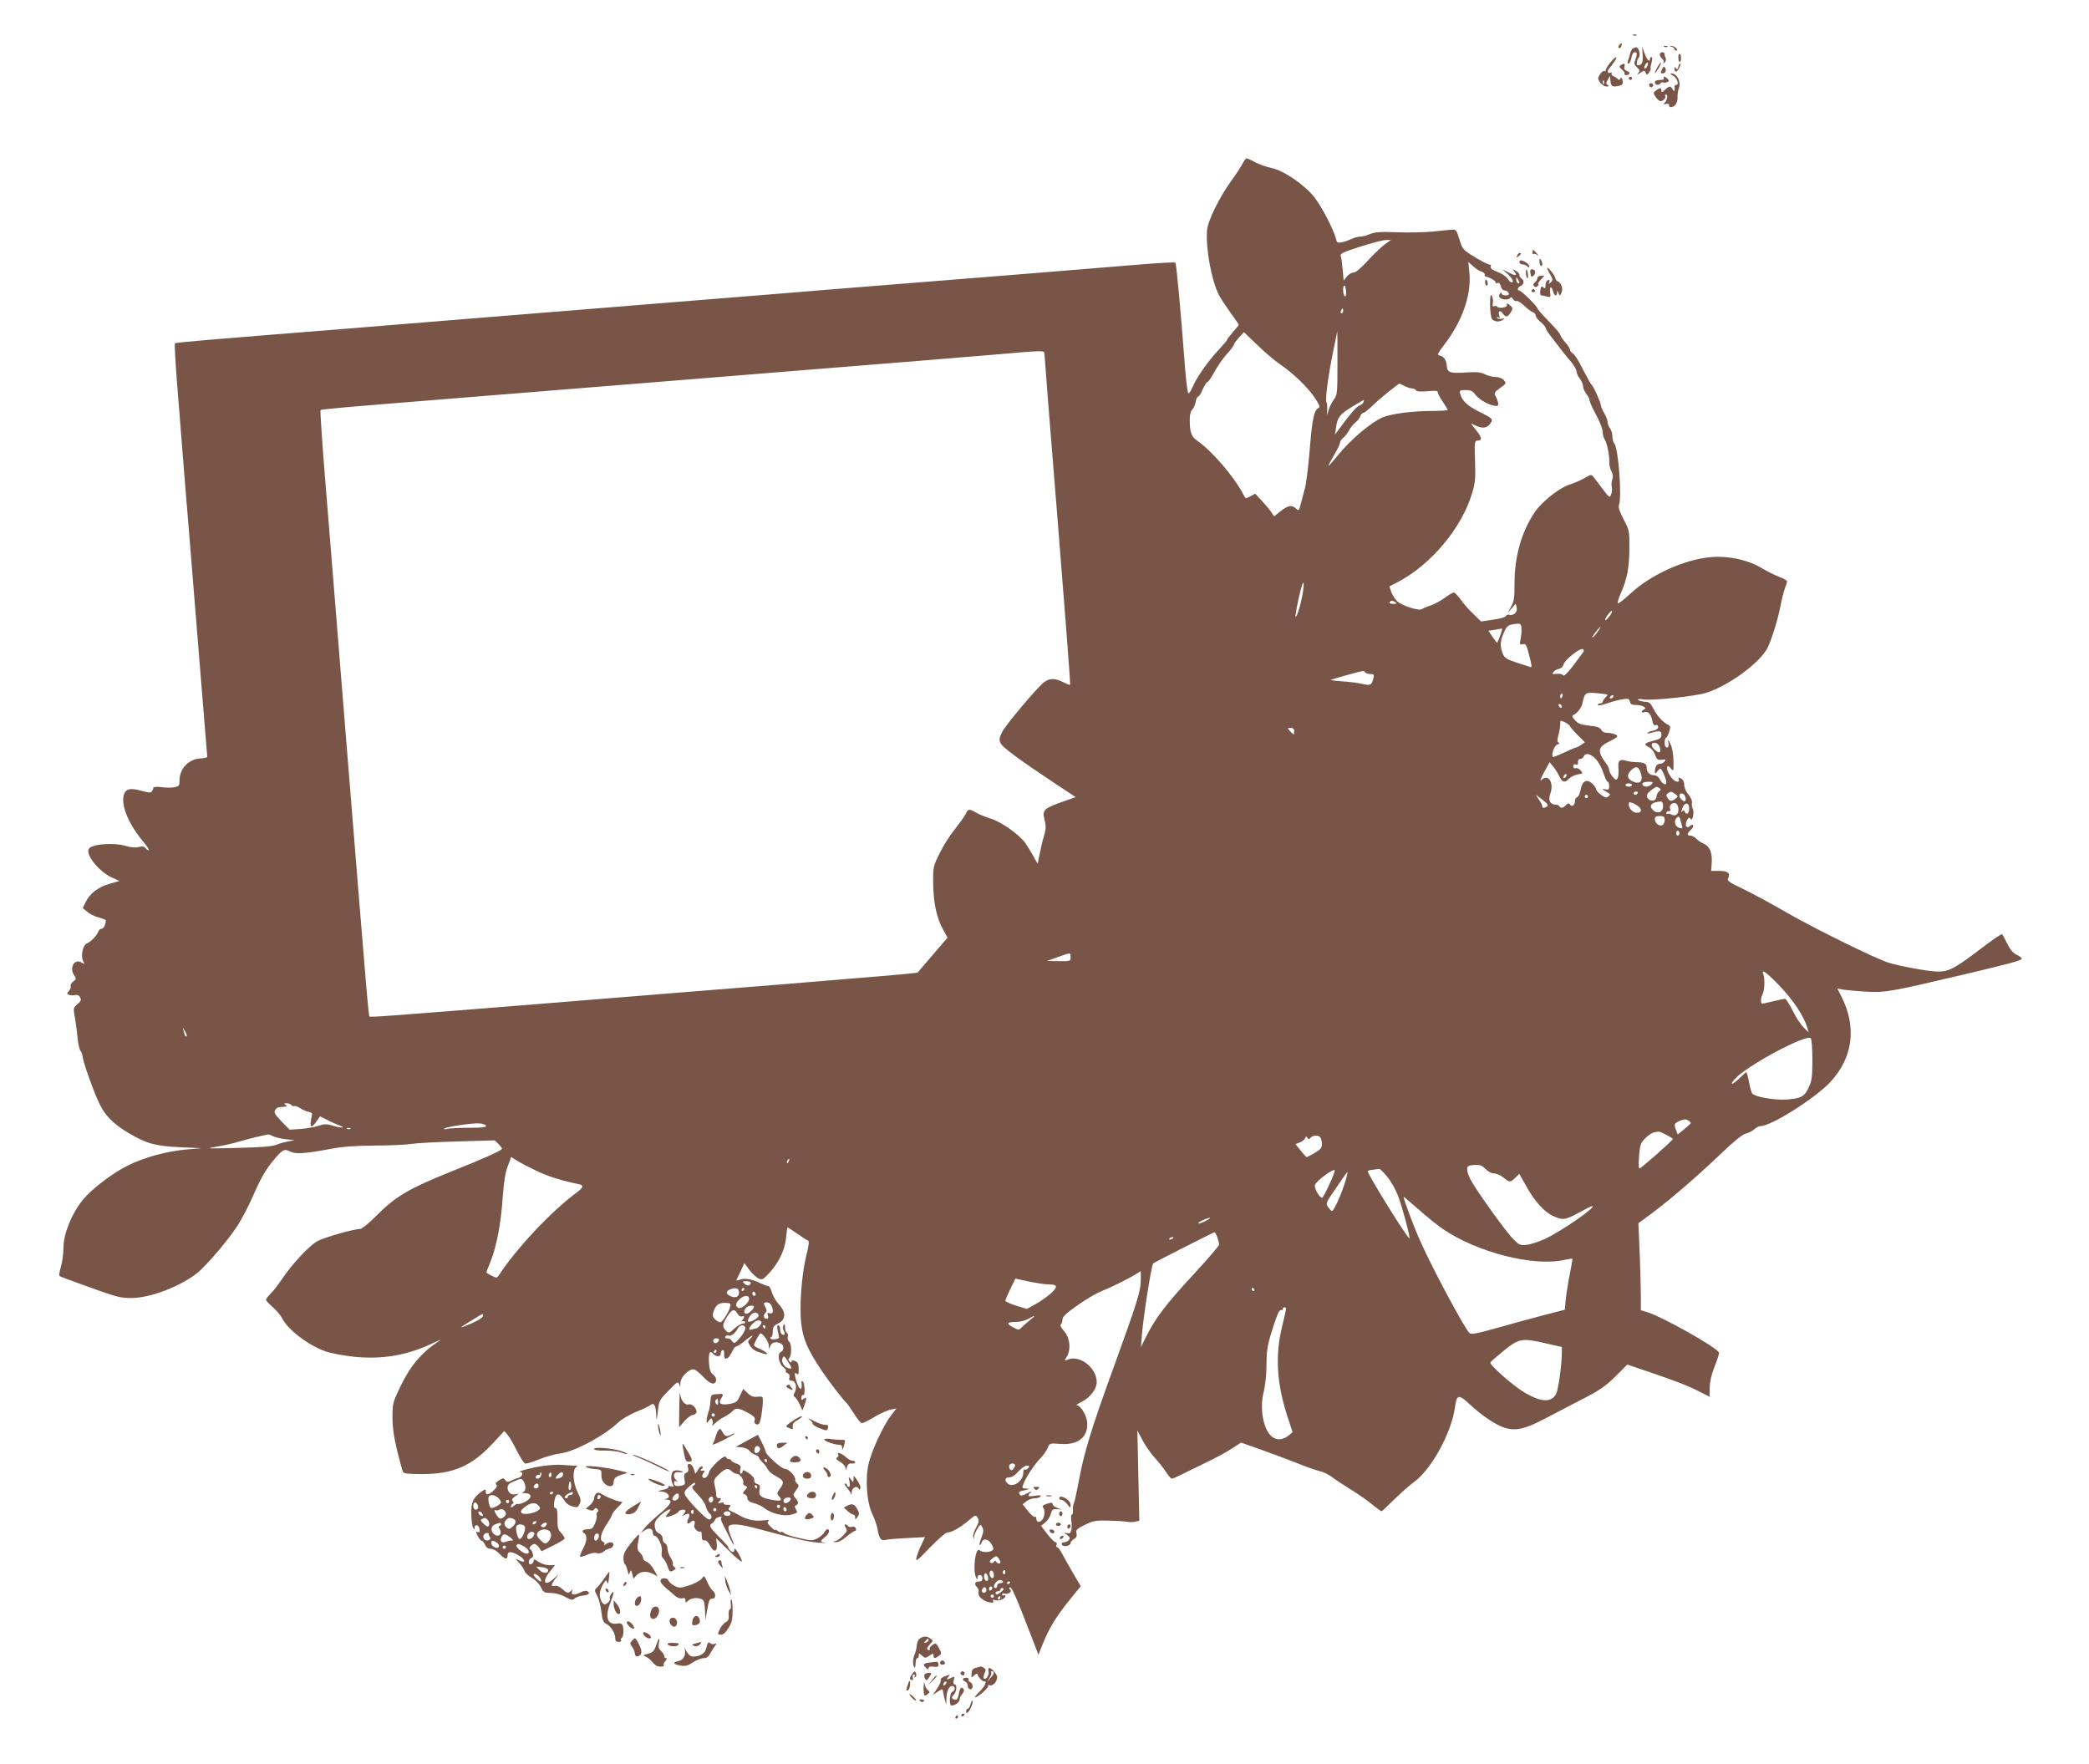<?xml version="1.0" standalone="no"?>
<!DOCTYPE svg PUBLIC "-//W3C//DTD SVG 20010904//EN"
 "http://www.w3.org/TR/2001/REC-SVG-20010904/DTD/svg10.dtd">
<svg version="1.0" xmlns="http://www.w3.org/2000/svg"
 width="1280pt" height="1081pt" viewBox="0 0 1280 1081"
 preserveAspectRatio="xMidYMid meet">
<g transform="translate(0,1081) scale(0.1,-0.1)"
fill="#795548" stroke="none">
<path d="M10008 10593 c7 -3 16 -2 19 1 4 3 -2 6 -13 5 -11 0 -14 -3 -6 -6z"/>
<path d="M9923 10535 c-7 -8 -9 -16 -4 -19 5 -3 12 1 15 10 8 22 4 25 -11 9z"/>
<path d="M10198 10523 c7 -3 16 -2 19 1 4 3 -2 6 -13 5 -11 0 -14 -3 -6 -6z"/>
<path d="M10243 10523 c9 -2 17 -9 17 -14 0 -5 5 -9 11 -9 8 0 8 5 -1 15 -7 8
-20 14 -29 14 -13 -1 -13 -2 2 -6z"/>
<path d="M10004 10512 c-6 -4 -13 -18 -16 -32 -3 -14 -9 -33 -13 -42 -4 -11
-3 -18 3 -18 6 0 14 16 18 35 3 20 12 35 20 35 17 0 17 -10 4 -46 -9 -22 -7
-30 10 -46 18 -17 19 -22 8 -36 -11 -13 -9 -13 13 2 25 16 27 16 33 0 6 -16 8
-15 20 2 8 10 13 22 10 25 -2 3 1 20 6 38 5 19 5 31 -1 31 -5 0 -9 -4 -9 -10
0 -25 -20 -6 -33 33 l-15 42 3 -52 c3 -48 -4 -63 -31 -63 -9 0 -4 36 7 47 13
13 1 63 -15 63 -6 0 -16 -4 -22 -8z m90 -106 c-3 -9 -10 -16 -15 -16 -6 0 -5
9 1 21 13 24 24 20 14 -5z"/>
<path d="M10170 10476 c0 -7 7 -19 15 -26 8 -7 12 -17 8 -24 -4 -7 -2 -7 7 1
8 7 10 19 5 30 -5 10 -7 21 -7 26 1 4 -5 7 -13 7 -8 0 -15 -6 -15 -14z"/>
<path d="M10284 10455 c1 -33 16 -33 16 0 0 14 -4 25 -9 25 -5 0 -8 -11 -7
-25z"/>
<path d="M9864 10423 c-16 -20 -28 -41 -26 -46 1 -5 -2 -6 -7 -2 -6 3 -18 -6
-27 -20 -15 -23 -15 -27 0 -50 10 -14 26 -25 39 -25 16 0 18 3 8 9 -11 7 -11
12 0 32 l14 24 3 -32 c3 -34 14 -39 58 -27 16 4 20 11 16 31 -3 18 -7 21 -13
11 -6 -9 -11 -10 -16 -2 -5 6 -16 13 -26 17 -10 4 -15 11 -12 17 3 6 -1 7 -10
4 -15 -6 -18 13 -5 26 3 3 16 20 29 38 31 44 11 41 -25 -5z m-37 -125 c-3 -8
-6 -5 -6 6 -1 11 2 17 5 13 3 -3 4 -12 1 -19z"/>
<path d="M10157 10401 c-9 -16 -17 -33 -17 -38 0 -4 9 7 21 26 11 18 18 35 17
37 -2 2 -12 -10 -21 -25z"/>
<path d="M9931 10411 c-11 -7 -10 -12 7 -27 12 -10 19 -21 16 -26 -3 -4 2 -8
10 -8 24 0 28 18 5 25 -14 5 -19 13 -16 26 6 21 0 23 -22 10z"/>
<path d="M10283 10399 c-4 -16 -8 -17 -14 -7 -7 10 -9 9 -9 -5 0 -10 5 -17 12
-15 11 4 32 48 22 48 -3 0 -8 -9 -11 -21z"/>
<path d="M10183 10384 c-9 -19 -8 -24 2 -24 19 0 28 17 18 34 -6 12 -10 10
-20 -10z"/>
<path d="M10250 10347 c25 -12 41 -57 21 -57 -6 0 -10 -3 -10 -7 1 -5 1 -15 0
-23 -1 -12 -4 -12 -12 3 -13 22 -20 22 -47 -3 -18 -17 -22 -18 -22 -5 0 18 -9
19 -33 1 -18 -14 -18 -16 -2 -40 10 -14 23 -26 30 -26 16 0 37 25 28 33 -3 4
-1 7 6 7 14 0 5 -40 -13 -53 -6 -5 -2 -7 11 -4 12 3 21 0 20 -5 -4 -18 20 -20
37 -2 9 9 16 30 15 47 -1 18 3 43 8 57 15 38 -11 90 -46 90 -10 0 -7 -5 9 -13z"/>
<path d="M9980 10330 c0 -5 5 -10 10 -10 6 0 10 5 10 10 0 6 -4 10 -10 10 -5
0 -10 -4 -10 -10z"/>
<path d="M10195 10330 c4 -6 -7 -10 -24 -10 -21 0 -31 -5 -31 -15 0 -17 25
-20 35 -5 4 6 10 8 15 5 4 -3 15 -2 24 1 13 5 14 9 5 20 -13 16 -33 19 -24 4z"/>
<path d="M10106 10285 c4 -8 10 -12 15 -9 14 8 10 24 -6 24 -9 0 -12 -6 -9
-15z"/>
<path d="M7614 9808 c-9 -18 -41 -67 -71 -108 -71 -98 -142 -242 -147 -300 -9
-113 27 -309 74 -400 10 -19 41 -66 69 -105 28 -38 51 -72 51 -75 0 -3 -16
-23 -35 -44 -19 -22 -35 -43 -35 -46 0 -4 -21 -29 -47 -57 -70 -74 -141 -175
-168 -239 -8 -19 -18 -34 -23 -34 -5 0 -14 71 -21 158 -28 370 -53 637 -59
643 -4 3 -104 -2 -222 -12 -118 -10 -415 -34 -660 -54 -1228 -98 -1449 -116
-1615 -130 -99 -8 -295 -24 -435 -35 -140 -11 -363 -29 -495 -40 -132 -11
-355 -29 -495 -40 -140 -11 -336 -27 -435 -35 -99 -8 -407 -33 -685 -56 -940
-75 -1082 -87 -1088 -93 -3 -3 2 -102 11 -219 21 -270 61 -772 87 -1082 11
-132 29 -355 40 -495 11 -140 29 -362 40 -492 11 -130 20 -240 20 -245 0 -4
-18 -9 -40 -10 -72 -2 -130 -62 -130 -134 0 -32 -3 -37 -29 -42 -16 -4 -52 -4
-80 0 -28 3 -51 2 -51 -3 0 -5 -4 -15 -9 -22 -7 -11 -18 -10 -66 3 -69 20 -99
11 -108 -32 -13 -68 34 -177 124 -284 22 -27 36 -49 31 -49 -5 0 -15 6 -21 14
-9 10 -20 12 -41 6 -19 -5 -45 -3 -76 6 -77 23 -211 13 -230 -17 -21 -35 61
-138 140 -175 l48 -22 -60 -17 c-70 -20 -122 -59 -147 -112 l-18 -37 27 -22
c14 -13 45 -29 69 -35 53 -16 49 -12 41 -43 -3 -14 -13 -26 -20 -26 -8 0 -18
-8 -21 -17 -10 -26 -45 -63 -70 -73 -26 -11 -40 -78 -23 -110 10 -19 10 -20
-9 -8 -44 27 -78 -30 -47 -77 15 -22 14 -25 -5 -39 -12 -8 -19 -20 -16 -28 2
-7 -2 -21 -11 -30 -13 -16 -13 -18 2 -24 9 -3 25 -4 36 -1 13 3 24 -1 31 -14
8 -16 5 -24 -17 -42 -26 -22 -26 -24 -14 -87 6 -36 13 -92 16 -125 3 -33 11
-66 17 -73 6 -7 12 -23 13 -35 3 -35 68 -217 103 -289 35 -74 86 -125 180
-181 109 -64 162 -79 311 -86 l135 -6 -91 -8 c-120 -10 -260 -48 -362 -99 -92
-45 -221 -144 -275 -210 -68 -85 -118 -207 -118 -292 0 -34 -7 -85 -15 -115
-9 -29 -13 -55 -10 -58 5 -6 39 -18 251 -94 99 -35 132 -43 190 -42 117 0 301
71 406 155 55 45 189 202 245 289 26 41 67 119 91 174 52 119 80 167 129 226
54 65 66 72 101 54 33 -18 91 -14 251 16 74 14 151 19 270 20 92 0 192 5 222
10 30 5 157 12 283 15 l228 7 24 -23 c13 -13 22 -26 20 -30 -8 -12 -111 -59
-295 -132 -279 -112 -355 -157 -480 -283 -41 -41 -83 -75 -93 -75 -40 0 -224
-53 -263 -75 -52 -30 -156 -142 -216 -232 -25 -37 -58 -79 -72 -92 -14 -14
-26 -29 -26 -34 0 -6 18 -26 40 -45 23 -19 49 -51 60 -71 35 -70 161 -165 265
-201 33 -12 111 -26 173 -33 178 -18 331 9 492 87 30 14 47 21 36 14 -115 -77
-180 -153 -245 -288 -44 -92 -46 -98 -46 -185 0 -65 9 -123 29 -205 16 -63 31
-121 35 -128 5 -11 34 -14 117 -14 192 0 306 50 436 191 l68 73 20 -23 c11
-13 37 -57 57 -98 20 -40 43 -75 50 -78 7 -3 45 8 85 25 40 16 100 33 132 37
86 10 269 108 356 191 19 18 68 47 109 64 41 16 81 35 88 42 20 17 32 -6 34
-62 1 -39 3 -36 10 23 7 65 10 70 66 127 54 56 58 58 65 37 5 -19 6 -17 7 10
1 34 48 83 80 83 10 0 37 -21 60 -46 43 -46 73 -54 79 -21 2 10 -6 26 -19 35
-17 14 -22 31 -25 75 -3 59 5 77 26 52 17 -20 48 -19 46 1 0 9 4 19 11 21 8 3
11 -5 10 -24 -3 -41 24 -36 46 10 9 20 22 37 28 37 6 0 31 16 55 36 43 35 60
41 29 10 -14 -14 -14 -18 1 -42 17 -24 29 -32 82 -48 38 -12 24 8 -18 27 -22
9 -40 20 -40 23 0 14 33 74 40 74 15 0 50 -52 51 -74 l0 -21 11 22 c10 21 40
25 66 9 17 -11 15 -43 -4 -50 -23 -9 -12 -74 16 -93 11 -8 18 -18 15 -23 -3
-4 2 -11 11 -14 10 -4 14 -14 11 -26 -4 -15 0 -20 14 -20 24 0 35 -40 19 -70
-9 -18 -9 -24 0 -30 7 -4 21 -25 30 -45 l17 -37 12 32 c15 44 14 55 -4 40 -10
-9 -15 -9 -15 -1 0 18 4 26 13 23 11 -3 8 76 -4 83 -6 4 -10 1 -8 -6 7 -52
-12 -51 -29 1 -16 52 -16 66 1 52 9 -8 12 -1 11 31 -1 32 -6 42 -23 48 -14 6
-21 4 -21 -3 0 -9 -3 -9 -12 0 -8 8 -9 15 -3 20 16 11 17 88 1 101 -8 7 -12
20 -9 30 3 10 0 22 -6 25 -6 4 -11 19 -11 34 0 20 -3 23 -9 13 -6 -9 -6 -22 1
-34 11 -21 5 -33 -11 -22 -6 3 -11 17 -11 31 0 13 -5 24 -11 24 -7 0 -8 -12
-4 -32 4 -18 8 -37 9 -42 0 -5 -11 -11 -26 -12 -16 -2 -28 1 -28 7 0 5 3 9 8
9 4 0 7 15 7 33 0 26 6 35 32 47 48 23 51 68 8 115 -19 20 -39 54 -45 75 -6
22 -16 40 -22 40 -7 0 -30 9 -52 19 -53 25 -94 31 -124 20 -13 -5 -22 -6 -20
-2 2 5 14 30 27 56 l22 48 30 -41 c16 -22 41 -46 56 -53 24 -11 29 -8 71 38
57 64 93 141 99 216 3 32 7 59 9 59 2 0 28 -18 59 -39 31 -22 61 -41 67 -43 7
-3 3 -36 -12 -93 -29 -120 -43 -314 -30 -418 11 -94 40 -159 126 -287 48 -71
133 -182 155 -200 3 -3 22 -31 42 -62 20 -32 42 -58 49 -58 6 0 41 17 77 39
36 21 81 41 99 44 l34 7 -37 -49 c-46 -64 -110 -201 -131 -282 -24 -92 -14
-243 20 -313 13 -28 28 -69 32 -91 10 -60 22 -78 47 -71 12 4 72 9 134 12
l111 6 -23 -48 c-13 -27 -26 -62 -30 -79 -5 -26 6 -18 83 63 49 50 96 92 106
92 26 0 76 28 128 71 46 39 47 39 59 18 9 -18 7 -29 -11 -60 -12 -22 -19 -47
-17 -57 4 -14 5 -14 6 3 1 11 10 33 20 49 19 28 19 28 30 8 9 -16 7 -30 -5
-62 -9 -22 -14 -43 -11 -46 3 -3 8 4 12 15 9 29 44 22 62 -13 12 -24 13 -30 1
-37 -18 -12 -62 -11 -75 2 -25 25 -44 -116 -23 -166 7 -17 9 -17 9 -2 1 24 31
22 31 -3 0 -13 -7 -20 -19 -20 -28 0 -34 -15 -15 -34 9 -9 13 -23 10 -31 -8
-22 25 -54 63 -62 26 -5 32 -3 26 7 -5 9 -2 10 13 6 23 -8 62 8 62 25 0 6 -4
7 -10 4 -5 -3 -10 -1 -10 5 0 7 7 9 16 6 21 -8 50 14 33 24 -7 5 -7 10 -1 14
10 6 37 -55 122 -276 l53 -137 32 80 c37 90 81 161 168 267 l59 73 -48 82
c-26 45 -57 99 -67 119 -11 21 -24 38 -29 38 -6 0 -8 7 -4 15 3 8 0 15 -7 16
-7 0 -29 23 -50 50 l-38 50 25 20 c14 11 30 35 34 52 8 28 13 32 38 30 l29 -2
-27 10 c-16 6 -28 16 -28 23 0 10 -8 11 -35 2 -22 -7 -31 -14 -25 -20 15 -15
12 -63 -6 -80 -17 -18 -34 -13 -34 10 0 8 -4 13 -9 10 -5 -4 -24 13 -42 35
l-33 42 23 18 c13 11 36 19 52 19 15 0 31 5 35 11 5 8 -6 9 -35 4 -44 -7 -51
-1 -23 22 9 7 -1 5 -23 -6 -29 -16 -41 -18 -46 -9 -10 16 -7 19 33 28 31 7 31
8 6 9 -26 1 -27 3 -17 29 15 41 70 123 105 158 17 17 36 45 43 61 12 30 13 31
75 26 107 -9 170 37 168 124 0 45 -40 113 -65 113 -6 0 9 10 33 22 51 26 90
78 90 120 0 85 -101 166 -173 139 -26 -10 -27 -10 -13 12 30 46 23 118 -14
161 -18 20 -26 37 -20 41 5 3 10 17 10 29 0 18 21 38 89 86 49 35 113 73 142
85 65 26 172 79 217 107 l32 20 0 -53 c0 -69 -20 -133 -166 -536 -139 -382
-181 -522 -214 -698 -12 -66 -26 -127 -30 -136 -5 -9 -7 -28 -6 -43 2 -14 -1
-26 -6 -26 -5 0 -7 -16 -4 -36 4 -19 3 -46 0 -60 -5 -19 -11 -23 -28 -18 -20
6 -20 5 2 -11 18 -13 21 -20 11 -31 -6 -8 -20 -14 -30 -14 -11 0 -16 -5 -13
-14 6 -17 54 -9 54 10 0 7 9 18 21 24 15 9 19 18 15 35 -5 21 1 27 51 52 51
25 68 28 143 26 47 -1 98 -4 114 -7 17 -3 41 -3 54 1 l23 5 -6 277 -6 276 32
-60 c17 -33 50 -80 73 -105 23 -25 54 -64 69 -87 15 -24 32 -43 37 -43 6 0 31
11 57 24 27 13 95 47 153 75 58 27 129 66 159 86 l55 36 105 -37 c58 -20 160
-58 226 -84 66 -27 136 -51 155 -55 19 -4 51 -20 70 -34 19 -15 68 -47 108
-72 40 -24 100 -65 132 -91 33 -27 62 -48 65 -48 3 0 38 33 78 73 40 39 96 88
123 108 105 76 228 302 249 456 10 80 23 82 91 18 76 -71 164 -129 219 -145
66 -18 121 -5 236 55 57 30 163 85 234 122 108 55 142 79 203 139 l73 73 142
-48 c166 -57 226 -80 305 -120 l57 -29 1 57 c1 38 11 81 31 131 17 41 28 79
26 83 -21 36 -351 221 -442 248 l-37 11 0 81 c0 45 -3 165 -7 267 l-8 185 84
62 c111 83 276 225 424 366 78 75 130 117 150 121 17 4 40 16 51 26 12 11 29
20 39 20 66 1 328 166 425 267 141 149 167 338 71 527 l-25 49 39 -7 c21 -3
83 -9 138 -12 112 -7 152 0 555 95 327 77 393 95 397 106 1 6 -12 17 -30 25
-22 10 -40 31 -58 68 -14 29 -28 55 -32 58 -3 3 -62 -37 -131 -90 -161 -122
-195 -140 -266 -139 -54 1 -231 33 -300 55 -79 25 -447 206 -620 305 -101 59
-226 126 -277 150 -80 38 -92 47 -84 62 16 30 -4 46 -56 45 l-48 0 3 48 c5 62
-12 103 -48 118 -16 7 -36 20 -46 31 -9 10 -25 19 -36 19 -23 0 -23 12 2 35
11 10 17 22 14 27 -4 6 -10 6 -17 -1 -25 -25 -38 6 -17 39 8 12 12 13 19 2 12
-19 24 45 12 65 -4 9 -6 24 -4 34 3 11 -6 31 -21 50 -15 17 -26 43 -26 59 0
19 -7 33 -20 40 -16 9 -18 8 -14 -5 8 -21 -19 -19 -38 3 -25 28 -39 62 -32 74
4 7 12 3 23 -11 15 -20 16 -17 15 47 -1 41 -8 81 -18 102 -15 32 -17 33 -13 8
3 -19 0 -28 -9 -28 -9 0 -14 11 -14 30 0 17 4 30 8 30 5 0 13 16 19 35 10 31
9 37 -8 45 -33 18 -66 54 -88 98 -17 34 -27 42 -49 42 -15 0 -34 5 -42 10 -11
7 0 9 35 4 58 -7 308 20 376 40 138 42 332 184 379 276 26 52 67 186 80 260 7
36 18 82 26 103 8 20 14 41 14 46 0 4 -21 16 -47 26 -27 10 -76 35 -110 55
-82 49 -199 75 -304 67 -164 -13 -372 -106 -501 -226 -38 -35 -71 -61 -75 -57
-3 3 5 32 19 63 38 86 51 154 52 274 0 105 0 109 -35 176 -25 47 -34 75 -29
88 19 52 -4 353 -29 378 -6 6 -11 25 -11 42 0 17 -7 40 -15 51 -8 10 -15 28
-15 39 0 11 -9 35 -20 53 -11 18 -20 39 -20 46 0 17 -48 124 -59 130 -4 3 -27
44 -51 91 -23 48 -51 92 -61 98 -11 7 -19 17 -19 24 0 7 -13 28 -30 46 -16 19
-30 40 -30 46 0 6 -31 43 -70 82 -38 39 -70 75 -70 80 0 12 -99 109 -111 109
-16 0 -10 20 9 28 20 8 23 33 5 45 -7 4 -13 14 -13 22 0 8 -10 20 -22 26 -21
11 -22 11 -9 -5 21 -26 9 -28 -35 -6 l-39 20 33 -29 c31 -29 41 -51 23 -51 -5
0 -16 10 -24 23 -8 13 -36 32 -62 41 -31 12 -45 23 -41 32 3 8 2 13 -2 12 -9
-3 -64 26 -125 65 -42 27 -49 37 -65 91 -16 54 -21 61 -43 59 -13 -1 -68 -6
-121 -12 -54 -5 -153 -7 -221 -4 -99 4 -132 1 -162 -11 -20 -9 -48 -16 -62
-16 -13 0 -36 -6 -51 -14 -15 -7 -41 -17 -58 -20 -29 -6 -32 -4 -38 21 -14 56
-87 196 -132 254 -62 78 -188 164 -264 180 -30 6 -75 22 -99 35 -24 13 -47 24
-52 24 -5 0 -16 -15 -25 -32z m869 -497 c-22 -16 -68 -61 -104 -100 -42 -46
-72 -71 -86 -71 -12 0 -30 -11 -41 -25 l-19 -24 -6 67 c-3 37 -8 74 -12 84 -5
14 14 23 117 56 68 22 138 40 157 41 l34 1 -40 -29z m594 -165 c13 -4 22 -12
20 -19 -1 -6 3 -12 8 -12 22 -3 64 -28 59 -36 -3 -5 2 -6 10 -3 10 4 17 -2 22
-20 4 -16 13 -26 24 -26 10 0 20 -7 24 -15 4 -11 -1 -15 -19 -15 -14 0 -25 6
-25 13 0 8 -3 7 -10 -3 -6 -9 -6 -18 0 -24 14 -14 54 -15 63 -2 5 7 11 5 18
-7 6 -9 15 -15 21 -11 5 3 26 -9 46 -28 21 -20 45 -38 55 -41 9 -4 17 -13 17
-21 0 -8 14 -26 30 -39 17 -14 30 -30 30 -35 0 -5 13 -27 29 -48 63 -82 97
-126 129 -163 17 -21 32 -47 32 -57 0 -11 9 -30 20 -44 11 -14 20 -35 20 -46
0 -12 9 -33 20 -47 11 -14 20 -32 20 -40 0 -9 18 -49 40 -89 22 -40 40 -87 40
-103 0 -17 6 -39 14 -50 13 -20 29 -101 27 -143 0 -13 5 -35 13 -50 9 -18 11
-35 5 -50 -5 -13 -6 -34 -3 -46 3 -12 1 -32 -4 -45 -8 -23 -10 -22 -50 30 -23
30 -48 63 -56 74 -12 16 -19 18 -33 9 -41 -24 -80 -42 -118 -54 -59 -18 -171
-107 -211 -168 -82 -122 -124 -272 -124 -437 0 -87 -3 -110 -21 -142 l-21 -38
25 28 24 29 6 -24 c8 -27 -18 -52 -45 -45 -9 3 -19 -1 -21 -8 -3 -6 -38 -17
-79 -22 l-73 -11 -48 47 c-27 25 -62 65 -78 89 -17 23 -35 42 -41 42 -6 0 -31
-15 -57 -34 -25 -18 -64 -39 -86 -46 -22 -7 -45 -17 -52 -22 -17 -13 -122 20
-152 48 -13 12 -29 38 -36 57 l-12 34 51 26 c205 108 392 331 456 545 19 63
22 91 18 198 -4 113 -2 124 13 124 33 0 30 20 -7 65 -36 45 -36 45 -8 30 49
-25 81 -19 102 20 9 18 3 24 -70 60 -78 39 -109 68 -121 113 -5 20 -2 22 33
22 28 0 43 -6 54 -21 20 -30 75 -65 114 -73 27 -6 32 -5 32 11 -1 10 -7 29
-14 42 -13 23 -12 26 26 54 38 27 39 29 22 48 -10 11 -30 19 -49 19 -18 0 -47
7 -65 16 -25 13 -51 16 -114 12 -101 -7 -118 -1 -121 40 -3 37 -19 60 -45 64
-16 3 -11 13 31 68 108 141 164 301 153 432 l-7 73 29 -26 c16 -15 39 -30 51
-33z m233 -69 c0 -5 -4 -5 -10 -2 -5 3 -10 14 -10 23 0 15 2 15 10 2 5 -8 10
-19 10 -23z m-1062 -53 c1 -21 -2 -33 -8 -29 -12 7 -14 65 -2 65 4 0 8 -16 10
-36z m-18 -119 c0 -8 -4 -15 -10 -15 -5 0 -7 7 -4 15 4 8 8 15 10 15 2 0 4 -7
4 -15z m-388 -326 c82 -56 171 -142 214 -206 31 -48 35 -57 21 -64 -26 -15
-37 -69 -52 -255 -8 -99 -21 -206 -30 -239 -9 -33 -21 -77 -26 -98 -10 -36
-11 -38 -28 -23 -26 24 -48 20 -94 -16 l-40 -32 -16 24 c-9 14 -35 45 -58 70
l-42 45 -30 -16 c-28 -16 -29 -16 -42 10 -56 109 -191 267 -286 333 -34 24
-43 51 -43 128 0 30 6 52 15 60 8 7 17 27 21 46 3 19 10 34 15 34 6 0 18 20
29 45 11 25 24 45 29 45 5 0 24 28 42 61 18 34 52 83 76 109 24 26 43 52 43
57 0 6 14 25 31 44 l31 34 82 -79 c44 -43 107 -96 138 -117z m353 7 c0 -184
-1 -196 -22 -224 -12 -16 -26 -45 -32 -63 l-10 -34 1 35 c1 19 0 40 -4 45 -9
16 8 148 38 298 15 75 28 137 28 137 1 0 1 -87 1 -194z m-1795 52 c0 -13 36
-472 81 -1022 44 -549 79 -1000 76 -1002 -2 -2 -21 5 -42 16 -50 26 -86 25
-119 -1 -45 -36 -235 -262 -256 -305 -17 -35 -19 -46 -9 -68 12 -25 114 -101
342 -252 l118 -78 -85 -30 c-112 -41 -120 -49 -106 -109 10 -37 9 -55 -3 -99
-9 -29 -21 -80 -27 -112 l-12 -59 -27 49 c-15 27 -38 64 -51 82 -38 51 -148
128 -209 146 -30 9 -69 25 -88 36 -45 26 -50 26 -68 -11 -9 -17 -39 -58 -66
-92 -28 -34 -69 -99 -91 -144 -40 -81 -41 -84 -40 -185 1 -118 21 -212 60
-283 l28 -50 -90 -105 c-50 -58 -92 -107 -93 -109 -2 -2 -103 -12 -225 -22
-502 -42 -734 -61 -1153 -94 -242 -20 -658 -53 -925 -75 -909 -73 -1050 -84
-1056 -78 -6 7 -16 122 -144 1708 -50 619 -106 1322 -126 1563 -20 241 -33
441 -30 444 6 6 145 18 831 73 275 22 581 47 680 55 99 8 295 24 435 35 140
11 363 29 495 40 132 11 382 31 555 45 662 53 833 67 1095 89 361 31 345 31
345 4z m2206 -193 c16 -8 37 -15 46 -15 9 0 20 -5 24 -11 4 -8 28 -10 70 -6
49 5 64 3 64 -7 0 -7 13 -33 30 -57 16 -24 30 -47 30 -51 0 -3 -44 -6 -97 -6
-117 0 -248 -17 -300 -39 -70 -29 -196 -135 -274 -231 -32 -40 -59 -70 -59
-65 0 4 16 34 35 66 19 32 35 65 35 73 0 8 9 22 21 32 11 9 28 30 36 47 9 16
26 37 39 47 12 10 26 27 29 38 4 11 12 20 18 20 6 0 34 22 62 49 37 37 147
126 161 131 1 0 15 -7 30 -15z m-252 -100 c-3 -8 -15 -17 -25 -20 -17 -6 -57
-52 -127 -148 l-23 -31 7 44 c9 64 25 83 101 129 38 23 69 41 70 41 1 0 0 -7
-3 -15z m-369 -1152 c-8 -62 -36 -163 -46 -163 -6 0 17 120 37 188 11 37 16
25 9 -25z m565 -73 c12 -8 9 -10 -13 -10 -16 0 -26 4 -22 10 8 12 16 12 35 0z
m1313 -84 c-10 -14 -22 -26 -26 -26 -5 0 1 14 13 31 12 16 24 28 27 25 3 -2
-3 -16 -14 -30z m-541 -68 c2 -31 0 -48 -6 -82 -5 -25 -3 -28 14 -23 16 4 22
-2 31 -36 25 -89 28 -109 16 -104 -7 2 -44 15 -84 27 -60 20 -74 28 -84 53
-19 46 -18 78 5 129 20 47 27 51 89 57 11 0 18 -7 19 -21z m468 -28 c-11 -16
-26 -33 -32 -36 -7 -4 1 9 16 29 34 44 46 50 16 7z m-597 -22 c-9 -24 -17 -44
-19 -46 -1 -2 -14 14 -28 35 l-26 38 37 6 c21 3 41 7 45 8 4 0 0 -18 -9 -41z
m509 -102 c-85 -118 -117 -154 -124 -144 -4 8 -21 11 -40 9 -28 -2 -30 -1 -19
12 7 9 22 17 34 19 12 2 23 12 27 26 6 27 99 102 118 95 7 -3 9 -10 4 -17z
m-1337 -126 c3 -5 18 -10 32 -10 22 0 24 -3 18 -27 -10 -41 -17 -45 -70 -33
-26 6 -79 13 -118 15 -39 3 -72 7 -74 8 -2 3 169 51 199 56 4 0 10 -3 13 -9z
m1484 -136 c2 -2 -4 -10 -13 -19 -9 -9 -16 -21 -16 -26 0 -5 -7 -9 -15 -9 -8
0 -15 -4 -15 -9 0 -6 24 -2 53 8 29 10 72 22 96 26 38 6 43 5 48 -14 4 -17 13
-21 44 -21 36 0 65 -20 41 -28 -7 -2 -12 -8 -12 -13 0 -4 7 -6 15 -3 22 9 42
-12 49 -51 5 -24 11 -32 21 -28 10 3 15 -1 15 -11 0 -10 -11 -19 -30 -23 -17
-3 -33 -9 -35 -14 -3 -4 9 -4 27 2 49 14 58 11 58 -14 0 -19 -8 -25 -50 -36
-56 -14 -61 -23 -26 -39 13 -6 30 -26 37 -46 11 -30 16 -34 41 -31 25 3 27 1
17 -11 -6 -8 -19 -14 -29 -14 -18 0 -30 -19 -30 -48 1 -16 2 -15 14 1 7 9 16
17 20 17 9 0 36 -64 36 -84 0 -22 -25 -10 -40 20 -8 14 -22 24 -35 24 -27 0
-45 18 -45 46 0 25 -17 34 -63 34 -18 0 -46 4 -64 9 -41 12 -51 0 -46 -52 2
-23 -1 -49 -6 -56 -8 -12 -13 -11 -30 10 -11 13 -20 31 -21 40 0 9 -8 27 -18
40 -57 77 -53 101 21 137 26 12 47 26 47 31 0 10 -35 21 -67 21 -12 0 -27 8
-32 19 -8 14 -27 20 -74 25 -52 6 -69 12 -87 34 -16 17 -19 27 -11 30 21 7 52
45 57 72 14 66 17 69 86 63 35 -3 65 -7 67 -9z m-275 -9 c-4 -8 -8 -15 -10
-15 -2 0 -4 7 -4 15 0 8 4 15 10 15 5 0 7 -7 4 -15z m311 -5 c-3 -5 -11 -10
-16 -10 -6 0 -7 5 -4 10 3 6 11 10 16 10 6 0 7 -4 4 -10z m-315 -61 c0 -6 -4
-7 -10 -4 -5 3 -10 11 -10 16 0 6 5 7 10 4 6 -3 10 -11 10 -16z m50 -119 c0
-4 21 -28 46 -53 l45 -45 -23 -16 c-12 -9 -26 -16 -31 -16 -4 0 -37 -14 -73
-31 -36 -17 -67 -29 -69 -27 -12 12 9 71 27 76 13 3 16 7 8 12 -9 5 -9 17 -1
46 6 22 11 51 11 66 0 26 0 26 30 12 17 -9 30 -19 30 -24z m-1690 -30 c0 -11
-2 -20 -3 -20 -2 0 -12 9 -22 20 -18 19 -17 20 3 20 15 0 22 -6 22 -20z m2241
-102 c8 -32 -5 -37 -33 -11 -25 23 -23 45 4 41 14 -2 24 -13 29 -30z m-392
-70 c17 -18 37 -57 46 -85 9 -29 21 -53 26 -53 5 0 9 -12 9 -26 0 -21 -4 -25
-20 -21 -28 7 -25 0 6 -16 22 -12 24 -15 10 -26 -13 -11 -21 -9 -46 9 -16 12
-30 27 -30 34 0 7 -11 23 -24 35 -33 31 -62 16 -71 -38 -4 -22 -13 -42 -21
-45 -8 -3 -14 -14 -14 -25 0 -25 -20 -38 -30 -21 -7 11 -12 10 -25 -3 -19 -19
-31 -21 -40 -7 -3 6 -14 10 -24 10 -33 0 -46 27 -32 66 24 67 -10 124 -52 87
-14 -13 -10 0 14 45 l34 62 22 -27 c13 -16 30 -43 38 -60 18 -38 34 -41 59
-14 10 10 33 22 53 26 33 6 34 7 18 25 -9 10 -23 16 -31 13 -9 -3 -14 1 -14
12 0 11 5 15 15 11 8 -3 14 -2 14 2 -3 20 2 32 15 32 8 0 16 7 20 15 9 25 45
17 75 -17z m271 -74 c22 -57 3 -84 -45 -62 -34 15 -39 37 -14 65 29 30 47 29
59 -3z m-458 -36 c-7 -7 -12 -8 -12 -2 0 14 12 26 19 19 2 -3 -1 -11 -7 -17z
m528 -43 c-14 -16 -46 -20 -54 -6 -9 13 5 21 37 21 25 0 28 -2 17 -15z m-120
-5 c0 -5 -9 -10 -20 -10 -11 0 -20 5 -20 10 0 6 9 10 20 10 11 0 20 -4 20 -10z
m168 -19 c10 -6 10 -10 -3 -21 -8 -7 -15 -20 -15 -30 0 -23 -28 -34 -46 -19
-21 17 -17 35 14 58 31 23 32 24 50 12z m-133 -31 c-3 -5 -10 -10 -16 -10 -5
0 -9 5 -9 10 0 6 7 10 16 10 8 0 12 -4 9 -10z m229 -5 c20 -15 20 -15 0 -30
-22 -17 -34 -15 -48 8 -8 13 -7 20 4 27 19 12 21 12 44 -5z m64 -23 c4 -24 -7
-29 -26 -10 -18 18 -15 40 6 36 9 -2 18 -13 20 -26z m-860 -26 c17 -15 19 -22
10 -28 -18 -11 -28 -10 -28 3 0 6 -10 25 -22 42 -20 29 -20 30 -3 17 11 -8 30
-23 43 -34z m262 34 c0 -5 -4 -10 -10 -10 -5 0 -10 5 -10 10 0 6 5 10 10 10 6
0 10 -4 10 -10z m317 -68 c15 -18 8 -32 -17 -32 -24 0 -50 26 -50 50 0 17 3
18 28 8 15 -7 32 -18 39 -26z m143 9 c0 -37 -32 -51 -60 -26 -30 27 -12 50 43
54 12 1 17 -7 17 -28z m93 -8 c7 -37 -13 -59 -41 -44 -10 6 -22 7 -26 4 -3 -3
-6 -1 -6 5 0 7 7 12 16 12 8 0 12 5 9 10 -11 17 3 40 24 40 12 0 20 -9 24 -27z
m67 -8 c0 -29 -18 -42 -26 -20 -6 13 -9 14 -16 3 -6 -8 -7 -5 -2 12 12 45 44
49 44 5z m-150 -70 c0 -14 -7 -28 -15 -31 -20 -8 -45 13 -45 37 0 14 7 19 30
19 25 0 30 -4 30 -25z m96 2 c2 -7 6 -22 9 -34 6 -18 4 -21 -14 -16 -25 6 -37
39 -20 59 12 15 21 12 25 -9z m-6 -82 c0 -8 -4 -15 -10 -15 -5 0 -10 7 -10 15
0 8 5 15 10 15 6 0 10 -7 10 -15z m-3730 -760 c0 -24 -2 -25 -72 -24 l-73 1
65 23 c82 30 80 30 80 0z m4341 -172 c88 -92 151 -187 174 -263 l7 -25 -30 29
c-17 16 -47 62 -67 102 -20 41 -42 74 -48 74 -7 0 -39 -7 -72 -15 -33 -8 -63
-14 -67 -15 -11 0 -10 38 2 59 12 23 15 89 5 120 -7 21 -6 22 11 13 10 -6 49
-41 85 -79z m-9757 -312 c-6 -6 -11 1 -18 29 l-7 25 15 -25 c8 -14 12 -27 10
-29z m9961 -144 c0 -104 -3 -129 -22 -169 -26 -57 -46 -68 -136 -75 -70 -5
-189 15 -210 36 -5 5 -13 36 -20 70 -6 33 -14 61 -17 61 -3 0 -21 -16 -40 -35
-19 -19 -40 -35 -47 -35 -7 0 6 18 29 41 90 85 427 263 453 238 6 -6 10 -64
10 -132z m-9320 -278 c4 -5 12 -8 18 -6 7 2 23 -4 37 -13 14 -10 36 -20 50
-22 15 -2 24 -9 22 -18 -18 -80 -9 -92 28 -40 l21 30 42 -21 c22 -12 57 -27
76 -34 46 -17 10 -18 -44 -1 -33 10 -47 10 -80 -1 -22 -8 -71 -17 -110 -20
l-70 -5 -50 51 c-41 43 -48 54 -39 69 11 17 15 18 57 21 18 1 19 3 7 11 -12 8
-11 10 7 10 12 0 25 -5 28 -11z m8575 -110 c0 -3 -18 -20 -40 -38 l-40 -32
-10 26 c-14 38 -13 40 22 57 25 11 37 12 50 4 10 -6 18 -13 18 -17z m-7382
-16 c3 -10 -23 -13 -105 -13 -59 0 -119 -3 -133 -7 -14 -3 -22 -3 -18 2 10 10
165 34 212 32 22 -1 41 -8 44 -14z m-831 -19 c-3 -3 -12 -4 -19 -1 -8 3 -5 6
6 6 11 1 17 -2 13 -5z m8066 -39 c20 -10 37 -21 37 -24 0 -8 -189 -175 -203
-180 -7 -2 -8 22 -4 75 6 70 10 82 39 111 17 17 43 34 57 36 32 5 28 6 74 -18z
m-8540 -7 c12 -6 46 -14 77 -18 l55 -6 -40 -8 c-22 -4 -49 -11 -60 -16 -34
-15 -84 -19 -270 -24 -175 -4 -178 -4 -103 9 43 7 104 21 135 31 51 15 154 40
176 43 5 1 18 -4 30 -11z m6427 -46 c0 -25 -8 -35 -44 -56 -25 -14 -47 -26
-49 -26 -3 0 -20 18 -37 40 l-32 40 26 10 c15 5 29 17 33 26 5 13 7 13 14 2 7
-9 11 -10 17 -2 11 17 45 21 60 8 6 -7 12 -26 12 -42z m-4819 -163 c71 -35
159 -63 262 -84 36 -7 34 -19 -10 -52 -153 -113 -366 -339 -473 -502 -15 -23
-17 -23 -48 -7 -18 9 -32 18 -32 19 0 2 11 32 26 68 37 93 64 235 74 391 7 95
16 153 31 192 l21 57 33 -21 c19 -12 71 -39 116 -61z m1552 56 c-3 -9 -8 -14
-10 -11 -3 3 -2 9 2 15 9 16 15 13 8 -4z m4322 -75 c15 0 40 -11 57 -25 37
-31 43 -31 73 -1 l24 24 40 -71 c50 -92 110 -160 164 -186 60 -29 79 -27 162
19 40 22 76 40 80 40 35 0 -183 -151 -288 -201 -38 -17 -88 -34 -112 -36 -39
-5 -46 -2 -83 35 -41 41 -209 273 -255 353 -15 25 -27 57 -27 72 0 23 4 26 43
29 35 2 46 -2 69 -24 16 -17 37 -28 53 -28z m-1011 -70 c-20 -44 -40 -80 -43
-79 -17 1 -49 58 -44 78 6 24 116 105 121 90 2 -5 -13 -45 -34 -89z m355 51
c23 -27 53 -80 67 -117 26 -69 76 -255 70 -261 -8 -8 -256 391 -256 412 0 2
15 6 33 8 17 2 35 5 39 5 3 1 25 -20 47 -47z m-246 7 c-16 -74 -77 -218 -92
-218 -3 0 -14 11 -23 24 -16 22 -15 25 50 119 36 54 67 97 68 97 1 0 0 -10 -3
-22z m587 -328 c214 -145 560 -233 749 -189 24 5 45 8 46 7 1 -2 -6 -43 -16
-93 -10 -49 -21 -119 -25 -155 l-6 -65 -132 -34 c-72 -19 -201 -54 -285 -78
-125 -35 -157 -41 -167 -31 -33 34 -225 392 -299 558 -39 85 -105 261 -105
277 0 2 42 -33 93 -78 50 -45 117 -98 147 -119z m-1453 49 c-22 -11 -41 -18
-44 -15 -4 3 9 12 28 20 50 22 60 18 16 -5z m72 -100 c6 -18 11 -38 11 -45 0
-7 -72 -91 -160 -186 -164 -177 -229 -262 -287 -377 l-32 -65 6 75 c8 108 58
427 69 438 6 6 368 190 376 191 3 0 11 -14 17 -31z m-269 -3 c0 -2 -7 -7 -16
-10 -8 -3 -12 -2 -9 4 6 10 25 14 25 6z m-762 -286 c29 0 42 -4 42 -14 0 -19
-55 -66 -122 -105 l-56 -31 -66 20 c-36 12 -66 25 -66 30 0 5 14 38 31 73 l31
63 82 -18 c44 -9 100 -18 124 -18z m-1828 11 c0 -19 -22 -23 -38 -7 -15 15
-14 16 11 16 15 0 27 -4 27 -9z m-73 -51 c6 -30 -14 -45 -43 -35 -36 13 -41
33 -12 44 30 13 52 9 55 -9z m33 10 c0 -5 -5 -10 -11 -10 -5 0 -7 5 -4 10 3 6
8 10 11 10 2 0 4 -4 4 -10z m3125 0 c3 -5 1 -10 -4 -10 -6 0 -11 5 -11 10 0 6
2 10 4 10 3 0 8 -4 11 -10z m-3055 -31 c0 -5 -4 -9 -10 -9 -5 0 -10 7 -10 16
0 8 5 12 10 9 6 -3 10 -10 10 -16z m-40 -27 c0 -24 -45 -63 -65 -56 -21 9 -19
30 7 54 27 25 58 26 58 2z m-117 -51 c-6 -26 -39 -81 -56 -92 -5 -3 -19 3 -32
14 -19 18 -21 25 -13 51 14 41 32 54 73 53 32 -1 34 -3 28 -26z m257 3 c12
-30 4 -48 -17 -40 -11 4 -13 1 -8 -14 5 -14 2 -20 -9 -20 -18 0 -21 21 -5 37
8 8 8 17 0 31 -15 28 -14 32 9 32 13 0 24 -10 30 -26z m-110 -1 c0 -12 -33
-43 -47 -43 -16 0 -17 22 -1 38 13 13 48 17 48 5z m3260 -12 c0 -6 -11 -56
-25 -113 -42 -172 -32 -341 30 -536 l35 -107 -21 -18 c-55 -45 -110 -30 -141
40 -28 64 -34 154 -14 229 9 36 16 103 16 160 0 75 6 118 24 179 37 121 53
160 65 158 6 -2 11 2 11 7 0 6 5 10 10 10 6 0 10 -4 10 -9z m-3359 -33 c6 -11
17 -17 25 -14 17 7 18 -5 2 -23 -9 -10 -9 -12 -1 -7 6 3 14 2 18 -4 3 -5 -3
-10 -13 -10 -11 0 -34 -14 -52 -30 -31 -29 -34 -30 -51 -14 -25 23 -24 39 8
89 28 45 45 48 64 13z m127 -8 c3 -15 -54 -47 -65 -36 -3 3 2 17 11 31 18 28
49 30 54 5z m-1690 -6 c-2 -8 -34 -28 -72 -44 -80 -34 -79 -31 6 21 73 45 70
44 66 23z m3357 -19 c-16 -13 -40 -34 -52 -45 -21 -21 -21 -21 -57 -2 -42 23
-37 32 18 32 23 0 57 8 76 19 47 25 50 25 15 -4z m-1650 -14 c6 -10 -21 -41
-35 -41 -5 0 -15 -3 -24 -6 -22 -8 -20 8 4 34 22 23 45 28 55 13z m-100 -31
c7 -12 -10 -46 -42 -79 -21 -23 -25 -24 -36 -10 -12 16 -18 19 -38 19 -5 0 -7
5 -4 11 4 6 12 8 19 6 15 -6 39 12 55 41 12 23 35 29 46 12z m125 0 c0 -5 -2
-10 -4 -10 -3 0 -8 5 -11 10 -3 6 -1 10 4 10 6 0 11 -4 11 -10z m-286 -85 c-4
-8 -12 -15 -20 -15 -8 0 -14 7 -14 15 0 8 9 15 20 15 13 0 18 -5 14 -15z
m5072 -17 l94 -21 0 -36 c-1 -78 -21 -223 -35 -251 -28 -55 -93 -52 -194 8
-67 39 -214 168 -209 184 2 5 39 37 83 73 94 75 111 78 261 43z m-5086 -48 c0
-5 -5 -10 -11 -10 -5 0 -7 5 -4 10 3 6 8 10 11 10 2 0 4 -4 4 -10z m439 -64
c26 -41 26 -45 1 -39 -24 6 -44 39 -36 59 8 20 12 18 35 -20z m1391 -635 c0
-3 -5 -13 -10 -21 -12 -19 -33 0 -25 23 6 14 35 13 35 -2z m80 -16 c-7 -8 -16
-12 -21 -9 -5 3 -9 -6 -9 -19 0 -54 -66 -97 -98 -65 -19 19 -14 36 12 36 16 0
36 13 56 36 18 20 41 36 52 36 17 0 18 -3 8 -15z m-170 -577 c0 -12 -18 -10
-26 3 -5 8 -9 8 -14 -1 -4 -7 -13 -9 -20 -5 -9 6 -6 13 11 26 22 17 25 17 37
2 6 -9 12 -20 12 -25z m-40 -79 c0 -10 -4 -19 -9 -19 -12 0 -23 29 -15 41 8
14 24 0 24 -22z m70 15 c0 -8 -5 -12 -10 -9 -6 4 -8 11 -5 16 9 14 15 11 15
-7z m-107 -23 c5 -22 -1 -33 -14 -25 -12 7 -12 44 0 44 5 0 11 -9 14 -19z m92
-31 c3 -5 -3 -10 -14 -10 -12 0 -21 -7 -21 -15 0 -8 -4 -15 -10 -15 -14 0 -13
18 3 35 14 17 33 19 42 5z m45 -4 c0 -3 -4 -8 -10 -11 -5 -3 -10 -1 -10 4 0 6
5 11 10 11 6 0 10 -2 10 -4z m-150 -60 c-15 -15 -33 4 -19 20 10 12 14 12 20
2 5 -7 4 -17 -1 -22z m40 25 c0 -6 -4 -13 -10 -16 -5 -3 -10 1 -10 9 0 9 5 16
10 16 6 0 10 -4 10 -9z m70 -7 c0 -8 -32 -33 -42 -34 -5 0 -8 5 -8 10 0 6 7
10 15 10 8 0 15 5 15 10 0 6 5 10 10 10 6 0 10 -3 10 -6z m-60 -44 c0 -5 -4
-10 -10 -10 -5 0 -10 5 -10 10 0 6 5 10 10 10 6 0 10 -4 10 -10z m40 -10 c0
-5 -5 -10 -11 -10 -5 0 -7 5 -4 10 3 6 8 10 11 10 2 0 4 -4 4 -10z"/>
<path d="M9100 9082 c0 -12 4 -22 9 -22 10 0 9 26 -2 36 -4 4 -7 -2 -7 -14z"/>
<path d="M9130 8947 c0 -38 5 -77 10 -88 12 -21 46 -25 70 -8 12 9 11 10 -7 6
-13 -3 -26 0 -30 5 -4 7 -1 8 7 3 10 -6 12 -4 7 9 -11 28 4 40 20 17 19 -27
29 -26 49 4 14 22 14 26 1 40 -18 18 -28 19 -24 4 3 -13 -50 -21 -58 -9 -3 5
-12 7 -19 4 -10 -4 -12 2 -9 20 3 13 0 32 -6 43 -8 14 -10 3 -11 -50z"/>
<path d="M9390 9263 c0 -9 3 -13 7 -10 3 4 13 1 22 -5 10 -8 9 -4 -3 10 -23
26 -26 27 -26 5z"/>
<path d="M9296 9244 c-5 -14 -4 -15 9 -4 17 14 19 20 6 20 -5 0 -12 -7 -15
-16z"/>
<path d="M9433 9207 c1 -15 5 -27 10 -27 10 0 9 22 -2 39 -7 10 -9 7 -8 -12z"/>
<path d="M9310 9205 c0 -8 8 -15 18 -15 10 0 23 -5 30 -12 8 -8 12 -8 12 -1 0
12 -17 27 -42 36 -12 4 -18 1 -18 -8z"/>
<path d="M9480 9168 c0 -4 8 -22 19 -40 16 -30 17 -35 3 -48 -14 -13 -15 -12
-9 2 4 12 2 15 -9 11 -7 -3 -14 -16 -14 -30 0 -21 -3 -23 -14 -14 -11 9 -15 6
-18 -19 -3 -17 0 -30 6 -30 6 0 22 -3 35 -7 22 -6 23 -4 19 25 -5 38 9 43 18
7 7 -29 24 -34 25 -7 0 14 2 14 8 -3 8 -19 8 -19 18 0 13 24 0 63 -22 71 -8 4
-15 12 -15 20 0 13 -49 75 -50 62z"/>
<path d="M9350 9136 c0 -14 4 -27 8 -30 5 -3 6 8 4 25 -5 35 -12 38 -12 5z"/>
<path d="M9378 9134 c4 -23 6 -24 20 -11 16 16 9 37 -12 37 -9 0 -12 -9 -8
-26z"/>
<path d="M9420 9106 c0 -7 -7 -19 -15 -26 -11 -9 -13 -16 -5 -24 7 -7 14 -6
22 2 7 7 8 12 3 12 -5 0 2 11 15 25 l23 25 -21 0 c-12 0 -22 -6 -22 -14z"/>
<path d="M9385 9030 c-3 -5 1 -10 10 -10 9 0 13 5 10 10 -3 6 -8 10 -10 10 -2
0 -7 -4 -10 -10z"/>
<path d="M4822 2321 c-9 -5 -4 -11 14 -20 26 -11 26 -11 14 6 -8 10 -15 19
-15 20 0 1 -6 -2 -13 -6z"/>
<path d="M4162 2185 l-1 -120 33 38 c18 20 41 37 50 37 9 0 19 7 23 15 7 21
-26 57 -47 50 -23 -7 -48 23 -53 65 -2 19 -4 -19 -5 -85z"/>
<path d="M4534 2258 c-17 -38 -23 -43 -64 -50 -52 -9 -71 2 -52 32 18 29 16
32 -25 28 -36 -3 -37 -4 -40 -44 -1 -23 -7 -54 -13 -68 -5 -15 -10 -37 -10
-49 0 -20 0 -20 14 -1 13 17 15 18 21 2 4 -9 3 -23 -1 -30 -4 -7 3 -3 15 9 12
13 39 32 60 42 20 11 43 27 50 35 18 21 34 20 84 -5 46 -24 58 -36 50 -55 -6
-15 16 -29 27 -18 10 10 22 79 24 134 1 34 0 35 -33 32 -25 -3 -40 3 -60 22
l-27 26 -20 -42z m-134 -40 c0 -16 -3 -19 -11 -11 -6 6 -8 16 -5 22 11 17 16
13 16 -11z m-20 -78 c0 -5 -4 -10 -10 -10 -5 0 -10 5 -10 10 0 6 5 10 10 10 6
0 10 -4 10 -10z"/>
<path d="M4856 2103 c-40 -27 -45 -34 -30 -39 11 -4 22 -9 26 -11 5 -2 7 6 5
17 -1 16 7 27 31 40 18 10 30 20 25 22 -4 3 -30 -10 -57 -29z"/>
<path d="M4958 2114 c12 -9 22 -22 22 -28 0 -6 20 -19 44 -28 42 -16 44 -16
49 3 4 15 0 19 -20 19 -13 0 -45 12 -71 26 -26 14 -37 18 -24 8z"/>
<path d="M4032 2075 c0 -11 4 -31 8 -45 6 -20 8 -21 8 -5 0 11 -4 31 -8 45 -6
20 -8 21 -8 5z"/>
<path d="M4403 2048 c-6 -7 -15 -27 -19 -43 -4 -17 -12 -36 -18 -44 -6 -7 22
3 62 23 39 20 72 39 72 41 0 3 -9 1 -19 -5 -29 -15 -39 -12 -54 16 -11 20 -16
23 -24 12z"/>
<path d="M4576 1982 l-68 -37 36 -3 c20 -2 41 -11 48 -21 7 -10 23 -21 36 -25
12 -4 22 -11 22 -16 0 -5 10 -18 21 -29 12 -11 27 -30 33 -43 6 -13 29 -32 51
-43 48 -26 52 -37 25 -75 -21 -29 -21 -32 -5 -50 22 -25 9 -30 -49 -19 -64 12
-79 25 -72 62 5 23 2 30 -14 34 -13 4 -20 12 -18 23 2 12 -11 28 -34 44 -29
19 -38 22 -38 11 0 -8 -5 -15 -10 -15 -6 0 -8 11 -4 25 5 22 2 28 -25 38 -17
6 -31 15 -31 19 0 4 -6 8 -14 8 -8 0 -16 6 -19 13 -6 18 -95 -63 -103 -95 -7
-28 -29 -44 -40 -27 -3 5 0 17 7 25 7 8 8 14 3 13 -20 -3 -28 2 -15 10 9 6 10
11 3 15 -6 4 -18 -6 -26 -21 -8 -15 -16 -25 -17 -20 -8 36 -21 57 -35 57 -10
0 -13 -7 -8 -24 4 -16 1 -25 -11 -30 -13 -5 -16 -14 -11 -40 6 -31 4 -34 -21
-39 -33 -6 -43 -1 -43 19 0 9 5 12 13 8 10 -6 10 -4 0 7 -22 22 -16 51 10 49
37 -3 44 2 12 9 -17 4 -35 2 -40 -4 -15 -14 -16 -54 -3 -78 9 -17 8 -19 -11
-14 -12 3 -19 1 -16 -4 3 -4 -7 -11 -22 -15 -45 -9 -50 -12 -22 -13 41 -1 65
-35 32 -44 -14 -4 -12 -5 5 -6 38 -2 24 -28 -47 -87 -38 -31 -79 -70 -91 -87
l-23 -30 23 16 c27 19 50 12 50 -14 0 -10 5 -19 10 -19 21 0 51 -64 45 -96 -4
-21 0 -35 9 -43 8 -7 20 -28 26 -47 12 -36 17 -39 40 -24 13 8 13 11 1 19 -7
5 -11 13 -8 18 3 5 -3 22 -14 39 -10 16 -19 41 -19 55 0 15 -7 29 -15 33 -8 3
-15 16 -15 28 0 15 -9 27 -22 33 -16 7 -24 20 -26 42 -3 26 4 38 34 67 41 38
82 53 51 18 -10 -10 -17 -21 -17 -24 0 -11 72 16 77 29 6 14 43 18 43 5 0 -4
-6 -14 -12 -21 -11 -11 -9 -12 8 -3 27 14 36 5 23 -20 -15 -28 -6 -44 13 -24
19 18 32 7 22 -19 -7 -16 24 -47 38 -39 5 3 8 -9 8 -26 0 -23 4 -30 16 -28 10
2 23 -9 33 -29 23 -47 48 -44 43 5 l-4 37 76 -74 c41 -41 78 -72 81 -69 3 3
-6 25 -20 49 -14 25 -25 36 -25 27 0 -22 -13 -23 -30 -3 -7 8 -10 15 -7 15 3
0 -21 27 -54 60 -62 63 -68 74 -45 87 7 4 15 14 18 22 2 8 15 15 29 17 13 1
18 0 11 -2 -9 -4 -6 -18 12 -52 13 -26 32 -64 42 -84 26 -53 28 -40 3 16 -11
26 -18 54 -15 62 8 21 68 17 171 -11 258 -69 316 -82 380 -87 39 -3 58 -3 43
-1 -34 5 -35 10 -3 35 25 19 34 48 15 48 -5 0 -14 -9 -20 -20 -6 -11 -25 -27
-42 -36 -30 -15 -37 -15 -111 2 -44 10 -85 23 -92 30 -7 7 -15 10 -19 7 -3 -3
-12 0 -21 7 -8 7 -15 9 -15 5 0 -4 -12 4 -27 19 -22 23 -25 29 -13 37 10 6 -4
7 -38 3 -51 -6 -100 6 -152 37 -8 5 -26 14 -39 19 -19 9 -21 13 -11 25 10 13
8 15 -14 15 -15 0 -25 4 -22 9 4 5 -4 7 -16 3 -21 -5 -22 -4 -9 11 12 15 11
17 -3 17 -14 0 -20 10 -18 31 0 3 -3 23 -8 44 -8 36 -7 41 26 72 39 37 55 40
78 18 8 -8 21 -15 30 -15 19 0 46 -38 40 -55 -3 -7 2 -15 12 -19 16 -6 16 -8
-1 -26 -16 -18 -16 -20 -1 -26 9 -3 16 -14 16 -25 0 -13 11 -21 39 -29 21 -5
50 -19 64 -30 43 -34 120 -53 167 -40 37 10 39 12 27 32 -9 16 -9 22 1 25 17
6 15 23 -5 45 -15 17 -15 20 5 47 18 25 19 31 6 41 -8 7 -13 18 -12 24 5 20
-39 66 -62 66 -22 0 -120 88 -120 109 0 5 -10 30 -23 55 l-23 45 -68 -37z m79
-42 c10 -16 -16 -43 -28 -31 -11 11 -2 41 12 41 5 0 13 -5 16 -10z m45 -80 c0
-5 -2 -10 -4 -10 -3 0 -8 5 -11 10 -3 6 -1 10 4 10 6 0 11 -4 11 -10z m-451
-153 c-14 -8 -10 -16 27 -55 24 -24 46 -57 49 -73 4 -15 13 -33 21 -40 19 -15
18 -39 -2 -39 -18 0 -135 122 -147 152 -6 16 0 27 25 49 17 16 34 26 37 23 3
-4 -1 -11 -10 -17z m391 -7 c0 -5 -2 -10 -4 -10 -3 0 -8 5 -11 10 -3 6 -1 10
4 10 6 0 11 -4 11 -10z m-480 -59 c0 -10 -9 -21 -20 -24 -22 -6 -27 12 -8 31
17 17 28 15 28 -7z m210 -15 c0 -8 -4 -17 -9 -21 -12 -7 -24 12 -16 25 9 15
25 12 25 -4z m469 -12 c-6 -8 -18 -14 -25 -14 -20 0 -17 28 4 33 25 5 35 -3
21 -19z m-59 -34 c0 -5 -4 -10 -10 -10 -5 0 -10 5 -10 10 0 6 5 10 10 10 6 0
10 -4 10 -10z m40 -21 c0 -5 -4 -9 -10 -9 -5 0 -10 7 -10 16 0 8 5 12 10 9 6
-3 10 -10 10 -16z m-430 1 c0 -5 -4 -10 -10 -10 -5 0 -10 5 -10 10 0 6 5 10
10 10 6 0 10 -4 10 -10z m-140 -16 c0 -8 -5 -12 -10 -9 -6 4 -8 11 -5 16 9 14
15 11 15 -7z m225 -3 c3 -5 1 -13 -5 -16 -15 -9 -43 3 -35 15 8 13 32 13 40 1z"/>
<path d="M4935 2000 c3 -5 8 -10 11 -10 2 0 4 5 4 10 0 6 -5 10 -11 10 -5 0
-7 -4 -4 -10z"/>
<path d="M5050 1990 c0 -10 68 -34 93 -32 9 0 17 -6 17 -15 0 -22 6 -14 14 19
6 25 4 27 -21 26 -16 0 -45 2 -65 5 -21 3 -38 2 -38 -3z"/>
<path d="M4184 1943 c15 -84 17 -89 36 -89 27 0 25 12 -11 71 -28 47 -30 48
-25 18z"/>
<path d="M4760 1956 c0 -24 14 -26 40 -5 l25 19 -32 0 c-22 0 -33 -5 -33 -14z"/>
<path d="M3640 1932 c0 -7 25 -11 68 -10 37 0 80 -5 95 -11 16 -6 34 -11 40
-10 7 0 -6 7 -28 15 -52 20 -175 31 -175 16z"/>
<path d="M5000 1921 c0 -6 5 -13 10 -16 6 -3 10 1 10 9 0 9 -4 16 -10 16 -5 0
-10 -4 -10 -9z"/>
<path d="M5136 1898 c4 -6 1 -14 -7 -18 -9 -6 -5 -13 19 -27 18 -10 32 -27 33
-38 1 -16 2 -15 8 5 5 18 14 24 29 23 12 -2 22 2 22 7 0 6 -8 10 -17 10 -9 0
-27 10 -40 22 -24 23 -58 34 -47 16z"/>
<path d="M3905 1882 c28 -11 83 -36 123 -56 39 -20 72 -34 72 -31 0 9 -182 94
-215 100 -17 3 -8 -3 20 -13z"/>
<path d="M4852 1878 c-19 -19 -14 -28 16 -28 35 0 45 9 31 27 -14 16 -31 17
-47 1z"/>
<path d="M3335 1829 c-66 -8 -175 -37 -147 -38 21 -1 13 -29 -10 -36 -13 -3
-34 -11 -47 -18 -19 -9 -25 -9 -35 4 -10 14 -14 14 -38 -1 -19 -12 -24 -20
-17 -27 8 -8 2 -18 -18 -37 -30 -28 -49 -29 -47 -3 2 14 -3 14 -28 -4 -51 -37
-63 -66 -60 -143 1 -39 7 -75 13 -81 7 -7 9 -5 7 5 -2 8 4 15 12 15 8 0 17
-11 18 -24 3 -18 0 -22 -11 -18 -13 5 -13 2 0 -24 8 -16 19 -29 24 -29 5 0 15
-11 21 -25 7 -17 19 -25 36 -25 14 0 36 -13 52 -30 33 -35 50 -38 50 -10 0 26
25 26 68 0 46 -28 45 -53 -1 -29 -20 10 -19 8 4 -17 15 -16 30 -38 33 -50 3
-11 24 -30 45 -42 23 -13 46 -37 55 -57 16 -32 21 -35 60 -35 26 0 61 -9 88
-24 39 -21 48 -22 59 -10 8 7 29 15 47 17 39 4 51 15 32 27 -8 5 -24 3 -41 -6
-39 -20 -63 -18 -54 4 5 14 4 15 -6 5 -18 -18 -24 -16 -54 11 -16 15 -33 22
-45 19 -26 -7 -25 7 2 43 l22 29 -30 -27 c-58 -54 -76 -19 -23 45 l30 37 -36
0 c-21 0 -49 9 -66 21 -23 16 -29 17 -29 6 0 -8 -7 -17 -15 -21 -10 -3 -15 1
-15 13 0 10 7 22 16 25 11 4 13 13 8 28 -3 13 -11 25 -16 26 -12 5 11 32 27
32 7 0 19 -10 28 -22 l15 -23 71 35 c39 19 71 39 71 44 0 6 -10 20 -22 34 -19
20 -23 34 -22 88 0 47 -3 64 -13 64 -9 0 -11 10 -7 38 10 61 31 61 69 -2 6 -9
25 -21 43 -26 30 -8 34 -6 44 16 9 20 7 32 -13 72 -28 55 -33 137 -9 152 12 8
9 10 -11 10 -14 0 -46 2 -70 4 -24 3 -75 0 -114 -5z m-21 -63 c-3 -9 -13 -16
-21 -16 -8 0 -13 6 -10 13 2 6 10 11 16 10 6 -2 11 2 11 9 0 6 2 9 5 6 3 -3 3
-13 -1 -22z m62 -3 c-10 -10 -19 5 -10 18 6 11 8 11 12 0 2 -7 1 -15 -2 -18z
m74 13 c0 -8 -7 -17 -16 -20 -30 -11 -37 -6 -19 14 21 23 35 26 35 6z m-240
-45 c15 -30 12 -59 -7 -64 -10 -3 -3 -5 15 -6 45 -1 43 -32 -4 -55 -20 -9 -39
-14 -42 -11 -3 3 -14 -2 -24 -12 -10 -9 -18 -11 -18 -5 0 6 5 14 11 18 8 4 8
9 0 17 -8 8 -3 16 17 30 24 17 25 18 4 12 -29 -8 -52 10 -52 40 0 17 10 27 38
38 48 21 49 20 62 -2z m290 -26 c0 -14 -4 -25 -10 -25 -8 0 -8 23 -1 48 4 12
11 -3 11 -23z m-200 0 c0 -8 -7 -15 -15 -15 -16 0 -20 12 -8 23 11 12 23 8 23
-8z m90 -39 c0 -3 -4 -8 -10 -11 -5 -3 -10 -1 -10 4 0 6 5 11 10 11 6 0 10 -2
10 -4z m120 -6 c0 -5 -7 -10 -15 -10 -8 0 -15 -4 -15 -10 0 -5 -4 -10 -10 -10
-18 0 -10 17 13 28 28 14 27 14 27 2z m-458 -27 c10 -9 18 -21 18 -28 0 -11
-41 -35 -60 -35 -11 0 -23 56 -15 70 9 15 36 12 57 -7z m68 -23 c0 -5 -4 -10
-10 -10 -5 0 -10 5 -10 10 0 6 5 10 10 10 6 0 10 -4 10 -10z m-190 -37 c0 -7
-7 -13 -15 -13 -15 0 -21 31 -8 43 8 8 23 -12 23 -30z m371 11 c11 -14 11 -18
-4 -29 -27 -19 -88 -28 -101 -15 -8 9 -3 18 19 36 35 28 67 31 86 8z m-201
-50 c0 -7 -9 -18 -19 -24 -16 -8 -23 -6 -35 12 -17 24 -21 42 -8 34 4 -2 14
-1 22 4 16 10 40 -5 40 -26z m-142 -3 c3 -8 -1 -12 -9 -9 -7 2 -15 10 -17 17
-3 8 1 12 9 9 7 -2 15 -10 17 -17z m32 -36 c7 -8 10 -22 6 -30 -5 -13 -9 -12
-31 7 -19 16 -22 24 -13 30 18 11 24 10 38 -7z m154 9 c22 -8 20 -27 -4 -49
-16 -15 -22 -15 -35 -5 -18 15 -19 32 -3 48 14 14 20 14 42 6z m141 -24 c-3
-5 -11 -10 -16 -10 -6 0 -7 5 -4 10 3 6 11 10 16 10 6 0 7 -4 4 -10z m57 -22
c-6 -6 -15 -7 -22 -3 -8 5 -6 11 7 20 20 15 32 0 15 -17z m-272 12 c0 -5 -5
-10 -10 -10 -6 0 -5 -8 2 -20 17 -27 -4 -50 -30 -34 -27 17 -27 53 0 63 31 13
38 13 38 1z m146 -15 c7 -18 -17 -75 -32 -75 -13 0 -28 65 -19 80 9 15 45 12
51 -5z m154 -30 c13 -16 6 -47 -16 -66 -12 -10 -19 -8 -39 11 -14 13 -25 29
-25 35 0 32 57 47 80 20z m-101 -26 c-11 -22 -39 -26 -39 -6 0 19 20 36 36 30
10 -4 11 -10 3 -24z m-274 13 c-3 -3 0 -11 6 -18 14 -17 -17 -32 -33 -16 -14
14 -4 39 16 39 9 0 14 -3 11 -5z m133 -23 c15 -12 20 -20 12 -18 -8 1 -23 -1
-32 -5 -30 -13 -47 -4 -37 22 10 27 23 28 57 1z m-83 -32 c24 -18 11 -41 -16
-27 -10 6 -19 17 -19 25 0 19 11 19 35 2z m165 -22 c31 -16 41 -45 16 -45 -19
0 -67 40 -61 51 8 12 11 12 45 -6z m-110 -5 c0 -5 -4 -10 -10 -10 -5 0 -10 5
-10 10 0 6 5 10 10 10 6 0 10 -4 10 -10z m258 -137 c7 -24 -29 -27 -51 -4
l-22 22 34 -3 c19 -2 36 -9 39 -15z m-47 -54 c5 -11 7 -19 3 -19 -11 0 -44 32
-44 41 0 14 30 -2 41 -22z"/>
<path d="M3591 1821 c8 -5 33 -11 55 -12 38 -3 40 -4 39 -36 -1 -22 6 -40 21
-54 26 -24 54 -19 54 9 0 25 16 38 59 49 34 9 34 9 -35 25 -87 21 -216 33
-193 19z"/>
<path d="M5053 1802 c10 -10 17 -24 17 -30 0 -7 5 -12 10 -12 15 0 12 27 -6
44 -22 22 -41 20 -21 -2z"/>
<path d="M4927 1783 c-16 -15 -6 -33 18 -33 18 0 25 5 25 20 0 20 -28 28 -43
13z"/>
<path d="M3868 1773 c7 -3 16 -2 19 1 4 3 -2 6 -13 5 -11 0 -14 -3 -6 -6z"/>
<path d="M5230 1749 c-1 -24 -1 -24 -16 -4 -15 19 -16 18 -9 -12 4 -21 3 -33
-4 -33 -6 0 -11 5 -11 10 0 6 -5 10 -12 10 -6 0 -2 -10 9 -22 11 -13 23 -30
26 -38 3 -10 6 -7 6 8 1 26 29 41 41 23 6 -10 8 -10 12 1 3 7 -6 28 -19 47
-22 32 -23 33 -23 10z"/>
<path d="M3985 1737 c28 -19 82 -37 89 -29 4 3 -15 14 -41 24 -57 21 -75 23
-48 5z"/>
<path d="M6338 1688 c9 -9 15 -9 24 0 9 9 7 12 -12 12 -19 0 -21 -3 -12 -12z"/>
<path d="M3652 1658 c-7 -7 -12 -20 -12 -30 0 -10 -11 -28 -25 -40 l-26 -22
22 -8 c15 -6 25 -4 30 4 6 10 11 10 19 2 8 -8 8 -14 1 -18 -5 -4 -8 -13 -5
-20 3 -8 -2 -30 -10 -50 -13 -30 -20 -36 -45 -36 -30 0 -41 -13 -22 -24 20
-13 18 -49 -5 -92 -14 -26 -22 -49 -19 -52 3 -3 21 2 41 11 21 10 45 15 60 11
16 -4 31 -1 42 9 9 8 26 17 37 19 26 4 33 38 8 38 -11 0 -25 -6 -32 -12 -9 -8
-11 -8 -8 -2 4 7 0 15 -9 18 -23 9 -12 56 26 111 16 24 30 48 30 54 0 6 16 26
36 46 19 19 31 34 27 33 -12 -3 -83 22 -118 43 -24 15 -34 16 -43 7z m28 -17
c0 -6 -4 -13 -10 -16 -5 -3 -10 1 -10 9 0 9 5 16 10 16 6 0 10 -4 10 -9z m-14
-256 c-3 -8 -10 -15 -16 -15 -14 0 -12 37 3 43 15 5 21 -8 13 -28z"/>
<path d="M4951 1657 c-14 -17 -4 -27 26 -27 16 0 23 6 23 20 0 23 -31 27 -49
7z"/>
<path d="M5102 1645 c-6 -14 -7 -25 -2 -25 9 0 25 39 18 46 -3 2 -10 -7 -16
-21z"/>
<path d="M6413 1643 c9 -2 23 -2 30 0 6 3 -1 5 -18 5 -16 0 -22 -2 -12 -5z"/>
<path d="M6490 1630 c0 -5 6 -10 14 -10 8 0 24 -12 35 -26 19 -25 21 -25 21
-6 0 12 -10 28 -22 36 -26 18 -48 21 -48 6z"/>
<path d="M3878 1580 c-55 -34 -61 -51 -18 -47 24 3 36 13 50 40 11 21 19 37
18 37 -2 0 -24 -14 -50 -30z"/>
<path d="M5193 1585 l-23 -12 23 -21 c13 -12 29 -22 35 -22 7 0 12 -8 12 -17
0 -15 2 -14 14 2 12 17 12 24 0 46 -16 33 -32 39 -61 24z"/>
<path d="M6490 1535 c0 -8 5 -15 10 -15 6 0 10 7 10 15 0 8 -4 15 -10 15 -5 0
-10 -7 -10 -15z"/>
<path d="M4940 1525 c-17 -21 -7 -29 25 -21 22 6 25 9 15 21 -16 19 -24 19
-40 0z"/>
<path d="M5090 1514 c0 -14 4 -23 10 -19 6 3 10 15 10 26 0 10 -4 19 -10 19
-5 0 -10 -12 -10 -26z"/>
<path d="M6470 1470 c0 -5 7 -10 15 -10 8 0 15 5 15 10 0 6 -7 10 -15 10 -8 0
-15 -4 -15 -10z"/>
<path d="M5182 1450 c11 -17 8 -23 -16 -49 -16 -17 -38 -32 -50 -34 -18 -4
-17 -4 5 -6 16 -1 40 12 66 34 23 19 46 35 52 35 6 0 8 7 5 15 -4 10 -13 13
-24 10 -10 -3 -21 -1 -25 5 -3 5 -10 10 -16 10 -5 0 -4 -9 3 -20z"/>
<path d="M6540 1454 c0 -8 5 -12 10 -9 6 3 10 10 10 16 0 5 -4 9 -10 9 -5 0
-10 -7 -10 -16z"/>
<path d="M6432 1428 c5 -15 28 -18 29 -3 0 6 -7 12 -17 13 -10 3 -15 -1 -12
-10z"/>
<path d="M3866 1355 c-34 -42 -46 -65 -46 -90 0 -19 4 -36 9 -39 4 -3 12 -20
16 -38 6 -28 8 -30 14 -13 7 17 9 16 15 -9 l7 -29 20 22 c23 24 62 27 101 7
l28 -15 -15 27 c-21 39 -38 57 -57 65 -10 3 -18 13 -18 21 0 9 -9 23 -19 33
-16 15 -18 25 -11 63 5 25 7 46 5 48 -2 2 -24 -22 -49 -53z"/>
<path d="M6495 1390 c-3 -5 -2 -10 4 -10 5 0 13 5 16 10 3 6 2 10 -4 10 -5 0
-13 -4 -16 -10z"/>
<path d="M4390 1280 c-13 -8 -12 -10 3 -10 9 0 17 5 17 10 0 12 -1 12 -20 0z"/>
<path d="M4400 1242 c0 -5 7 -17 16 -28 14 -17 15 -17 10 -1 -3 10 -6 23 -6
28 0 5 -4 9 -10 9 -5 0 -10 -4 -10 -8z"/>
<path d="M4168 1203 c6 -2 18 -2 25 0 6 3 1 5 -13 5 -14 0 -19 -2 -12 -5z"/>
<path d="M3701 1137 c-16 -24 -36 -49 -45 -56 -14 -12 -14 -17 4 -50 10 -21
22 -65 25 -98 6 -51 11 -63 32 -74 28 -15 53 -57 53 -89 0 -14 7 -20 21 -20
11 0 18 4 14 9 -3 5 -1 12 5 16 11 7 14 54 4 78 -3 9 -14 12 -28 10 -64 -13
-82 36 -46 127 23 59 26 82 6 55 -8 -11 -12 -23 -9 -28 6 -10 -16 -37 -32 -37
-18 0 -36 48 -28 78 3 15 13 38 22 51 14 22 15 22 22 5 4 -13 7 -6 10 24 3 23
4 42 2 42 -1 0 -15 -19 -32 -43z"/>
<path d="M4299 1137 c-9 -12 -43 -30 -76 -41 -55 -17 -62 -17 -90 -3 -17 9
-33 23 -36 32 -8 19 -43 20 -50 2 -3 -8 10 -27 29 -43 19 -16 46 -39 59 -51
15 -13 32 -19 45 -16 14 4 20 1 20 -12 0 -17 1 -17 19 -1 23 21 83 18 93 -4 4
-8 7 -37 8 -65 l2 -50 12 65 c9 55 14 65 31 65 23 0 23 33 0 51 -8 6 -22 29
-32 52 -18 40 -18 40 -34 19z"/>
<path d="M4444 1125 c1 -16 10 -43 19 -60 l17 -30 -6 30 c-4 17 -13 44 -20 60
l-13 30 3 -30z"/>
<path d="M3827 1113 c-4 -3 -7 -11 -7 -17 0 -6 5 -5 12 2 6 6 9 14 7 17 -3 3
-9 2 -12 -2z"/>
<path d="M3710 1071 c0 -5 5 -13 10 -16 6 -3 10 -2 10 4 0 5 -4 13 -10 16 -5
3 -10 2 -10 -4z"/>
<path d="M3902 1018 c-7 -7 -12 -20 -12 -31 0 -30 34 -16 38 16 4 29 -6 35
-26 15z"/>
<path d="M4478 980 c2 -16 0 -30 -5 -30 -6 0 -9 -15 -8 -34 3 -26 -2 -36 -18
-45 -12 -7 -29 -27 -37 -44 -14 -31 -14 -32 6 -33 14 -1 29 11 47 40 21 34 26
53 26 109 0 37 -4 67 -8 67 -4 0 -6 -13 -3 -30z"/>
<path d="M3760 982 c0 -28 17 -62 30 -62 17 0 11 37 -10 61 l-19 24 -1 -23z"/>
<path d="M4002 961 c-6 -3 -13 -18 -17 -34 -9 -35 21 -50 41 -22 26 35 8 76
-24 56z"/>
<path d="M4244 885 c-8 -32 -2 -39 26 -30 14 5 20 13 18 28 -5 33 -36 34 -44
2z"/>
<path d="M4104 885 c-9 -22 22 -53 37 -38 15 15 7 47 -14 51 -9 2 -20 -4 -23
-13z"/>
<path d="M3840 870 c0 -12 29 -40 41 -40 14 0 -7 36 -26 44 -8 3 -15 1 -15 -4z"/>
<path d="M3942 798 c6 -17 36 -34 45 -24 4 4 -1 14 -11 22 -24 17 -39 18 -34
2z"/>
<path d="M5652 779 c-24 -9 -31 -21 -36 -60 -1 -13 -7 -35 -13 -49 -11 -27
-11 -65 0 -76 4 -4 7 7 7 24 0 18 5 32 10 32 6 0 10 7 10 17 0 15 2 15 19 -1
18 -17 21 -17 45 -1 24 16 26 16 26 1 0 -19 9 -20 33 -2 17 13 17 16 2 45 -8
17 -19 31 -23 31 -14 -1 -42 -27 -35 -33 3 -4 1 -7 -5 -7 -17 0 -15 13 8 37
19 21 19 21 -3 36 -15 10 -30 12 -45 6z m38 -18 c0 -5 -7 -12 -16 -15 -14 -5
-15 -4 -4 9 14 17 20 19 20 6z"/>
<path d="M3875 760 c-16 -17 -16 -21 -1 -42 9 -12 16 -30 16 -40 0 -23 27 -23
38 0 5 11 1 31 -14 59 -21 41 -22 42 -39 23z"/>
<path d="M4020 728 c-12 -35 -21 -43 -50 -51 -31 -8 -33 -10 -14 -17 12 -5 30
-20 41 -33 11 -14 26 -26 34 -27 24 -4 43 0 36 7 -4 3 0 15 10 25 9 11 11 18
5 18 -7 0 -12 6 -12 13 0 8 -9 22 -20 32 -14 12 -17 25 -13 46 8 42 0 36 -17
-13z"/>
<path d="M4090 738 c0 -14 51 -21 63 -9 12 12 10 13 -33 15 -16 0 -30 -2 -30
-6z"/>
<path d="M4260 740 c-22 -6 -23 -8 -7 -15 12 -5 24 -2 35 9 17 17 12 18 -28 6z"/>
<path d="M4338 743 c-3 -4 -8 -21 -12 -36 -7 -29 -38 -47 -80 -47 -15 0 -28
11 -40 33 -9 17 -14 24 -11 14 10 -35 -6 -68 -36 -74 -40 -8 -36 -20 10 -28
31 -5 45 -2 76 19 21 14 50 26 65 26 18 0 31 8 38 23 7 12 20 33 29 47 16 21
16 23 2 18 -9 -4 -21 -2 -27 4 -5 5 -12 6 -14 1z"/>
<path d="M5766 633 c-11 -11 -6 -23 9 -23 8 0 15 4 15 9 0 13 -16 22 -24 14z"/>
<path d="M5693 623 c-36 -5 -41 -14 -18 -33 12 -10 15 -10 15 0 0 8 10 11 30
8 24 -4 30 -1 30 14 0 10 -6 17 -12 16 -7 0 -28 -3 -45 -5z"/>
<path d="M5980 591 c-19 -4 -26 -13 -27 -35 -2 -27 -2 -28 17 -11 12 11 20 13
20 7 0 -17 37 -52 45 -44 4 4 5 -2 3 -12 -1 -11 -19 -34 -38 -53 -19 -18 -30
-33 -25 -33 17 0 86 61 80 71 -4 5 1 6 10 3 18 -7 44 21 45 49 0 18 -33 57
-49 57 -5 0 -7 -9 -4 -20 6 -22 -14 -53 -28 -45 -4 3 -3 17 3 31 10 20 9 27
-3 35 -8 5 -16 8 -19 8 -3 -1 -16 -4 -30 -8z m110 -30 c0 -5 -9 -19 -21 -32
l-20 -24 15 26 c9 14 13 29 9 32 -3 4 -1 7 5 7 7 0 12 -4 12 -9z"/>
<path d="M5593 558 c-20 -27 -22 -36 -9 -41 10 -4 12 0 9 14 -3 11 0 19 6 19
7 0 9 -5 5 -12 -4 -7 -3 -8 4 -4 6 4 9 13 5 21 -6 18 -8 18 -20 3z"/>
<path d="M5886 561 c-3 -5 1 -11 9 -15 9 -3 15 0 15 9 0 16 -16 20 -24 6z"/>
<path d="M5665 550 c-3 -5 -2 -17 3 -26 7 -13 11 -12 26 10 16 25 16 26 -3 26
-11 0 -23 -4 -26 -10z"/>
<path d="M5711 516 l-24 -31 28 27 c16 15 27 29 24 31 -2 3 -15 -10 -28 -27z"/>
<path d="M5787 538 c-16 -6 -26 -15 -23 -23 2 -7 -7 -30 -22 -51 l-26 -39 27
18 c31 20 33 21 35 5 1 -7 5 -29 10 -48 l10 -35 1 38 c1 46 16 77 36 77 20 0
19 -29 0 -36 -17 -7 -21 -84 -4 -84 21 0 49 21 49 37 0 9 7 24 16 34 9 10 13
23 9 28 -12 20 -23 11 -29 -24 -8 -39 -16 -47 -36 -35 -11 7 -10 11 3 25 19
18 23 65 6 65 -7 0 -9 10 -5 26 6 22 5 24 -13 15 -28 -15 -36 -14 -21 4 14 17
15 17 -23 3z m5 -50 c-7 -7 -12 -8 -12 -2 0 14 12 26 19 19 2 -3 -1 -11 -7
-17z"/>
<path d="M5900 521 c0 -5 7 -11 15 -15 8 -3 15 -15 15 -26 0 -11 7 -20 15 -20
20 0 19 36 -1 44 -8 3 -12 10 -9 16 3 5 -3 10 -14 10 -12 0 -21 -4 -21 -9z"/>
<path d="M5565 495 c-3 -8 -7 -22 -10 -31 -3 -9 0 -14 6 -12 7 2 13 16 15 31
3 29 -4 36 -11 12z"/>
<path d="M5660 485 c-3 -24 0 -58 6 -64 2 -2 10 2 19 9 13 11 13 14 1 24 -8 6
-16 20 -19 31 l-5 20 -2 -20z"/>
<path d="M5585 410 c10 -11 22 -20 27 -20 4 0 -1 9 -12 20 -11 11 -23 20 -27
20 -3 0 2 -9 12 -20z"/>
<path d="M5639 387 c7 -7 14 -8 21 -1 6 6 2 10 -12 11 -16 2 -18 -1 -9 -10z"/>
<path d="M5946 365 c-4 -14 -11 -25 -16 -25 -6 0 -10 -7 -10 -16 0 -13 2 -14
15 -1 14 15 32 67 22 67 -3 0 -8 -11 -11 -25z"/>
<path d="M5890 299 c0 -5 5 -7 10 -4 6 3 10 8 10 11 0 2 -4 4 -10 4 -5 0 -10
-5 -10 -11z"/>
<path d="M5855 290 c-3 -5 -1 -10 4 -10 6 0 11 5 11 10 0 6 -2 10 -4 10 -3 0
-8 -4 -11 -10z"/>
</g>
</svg>
